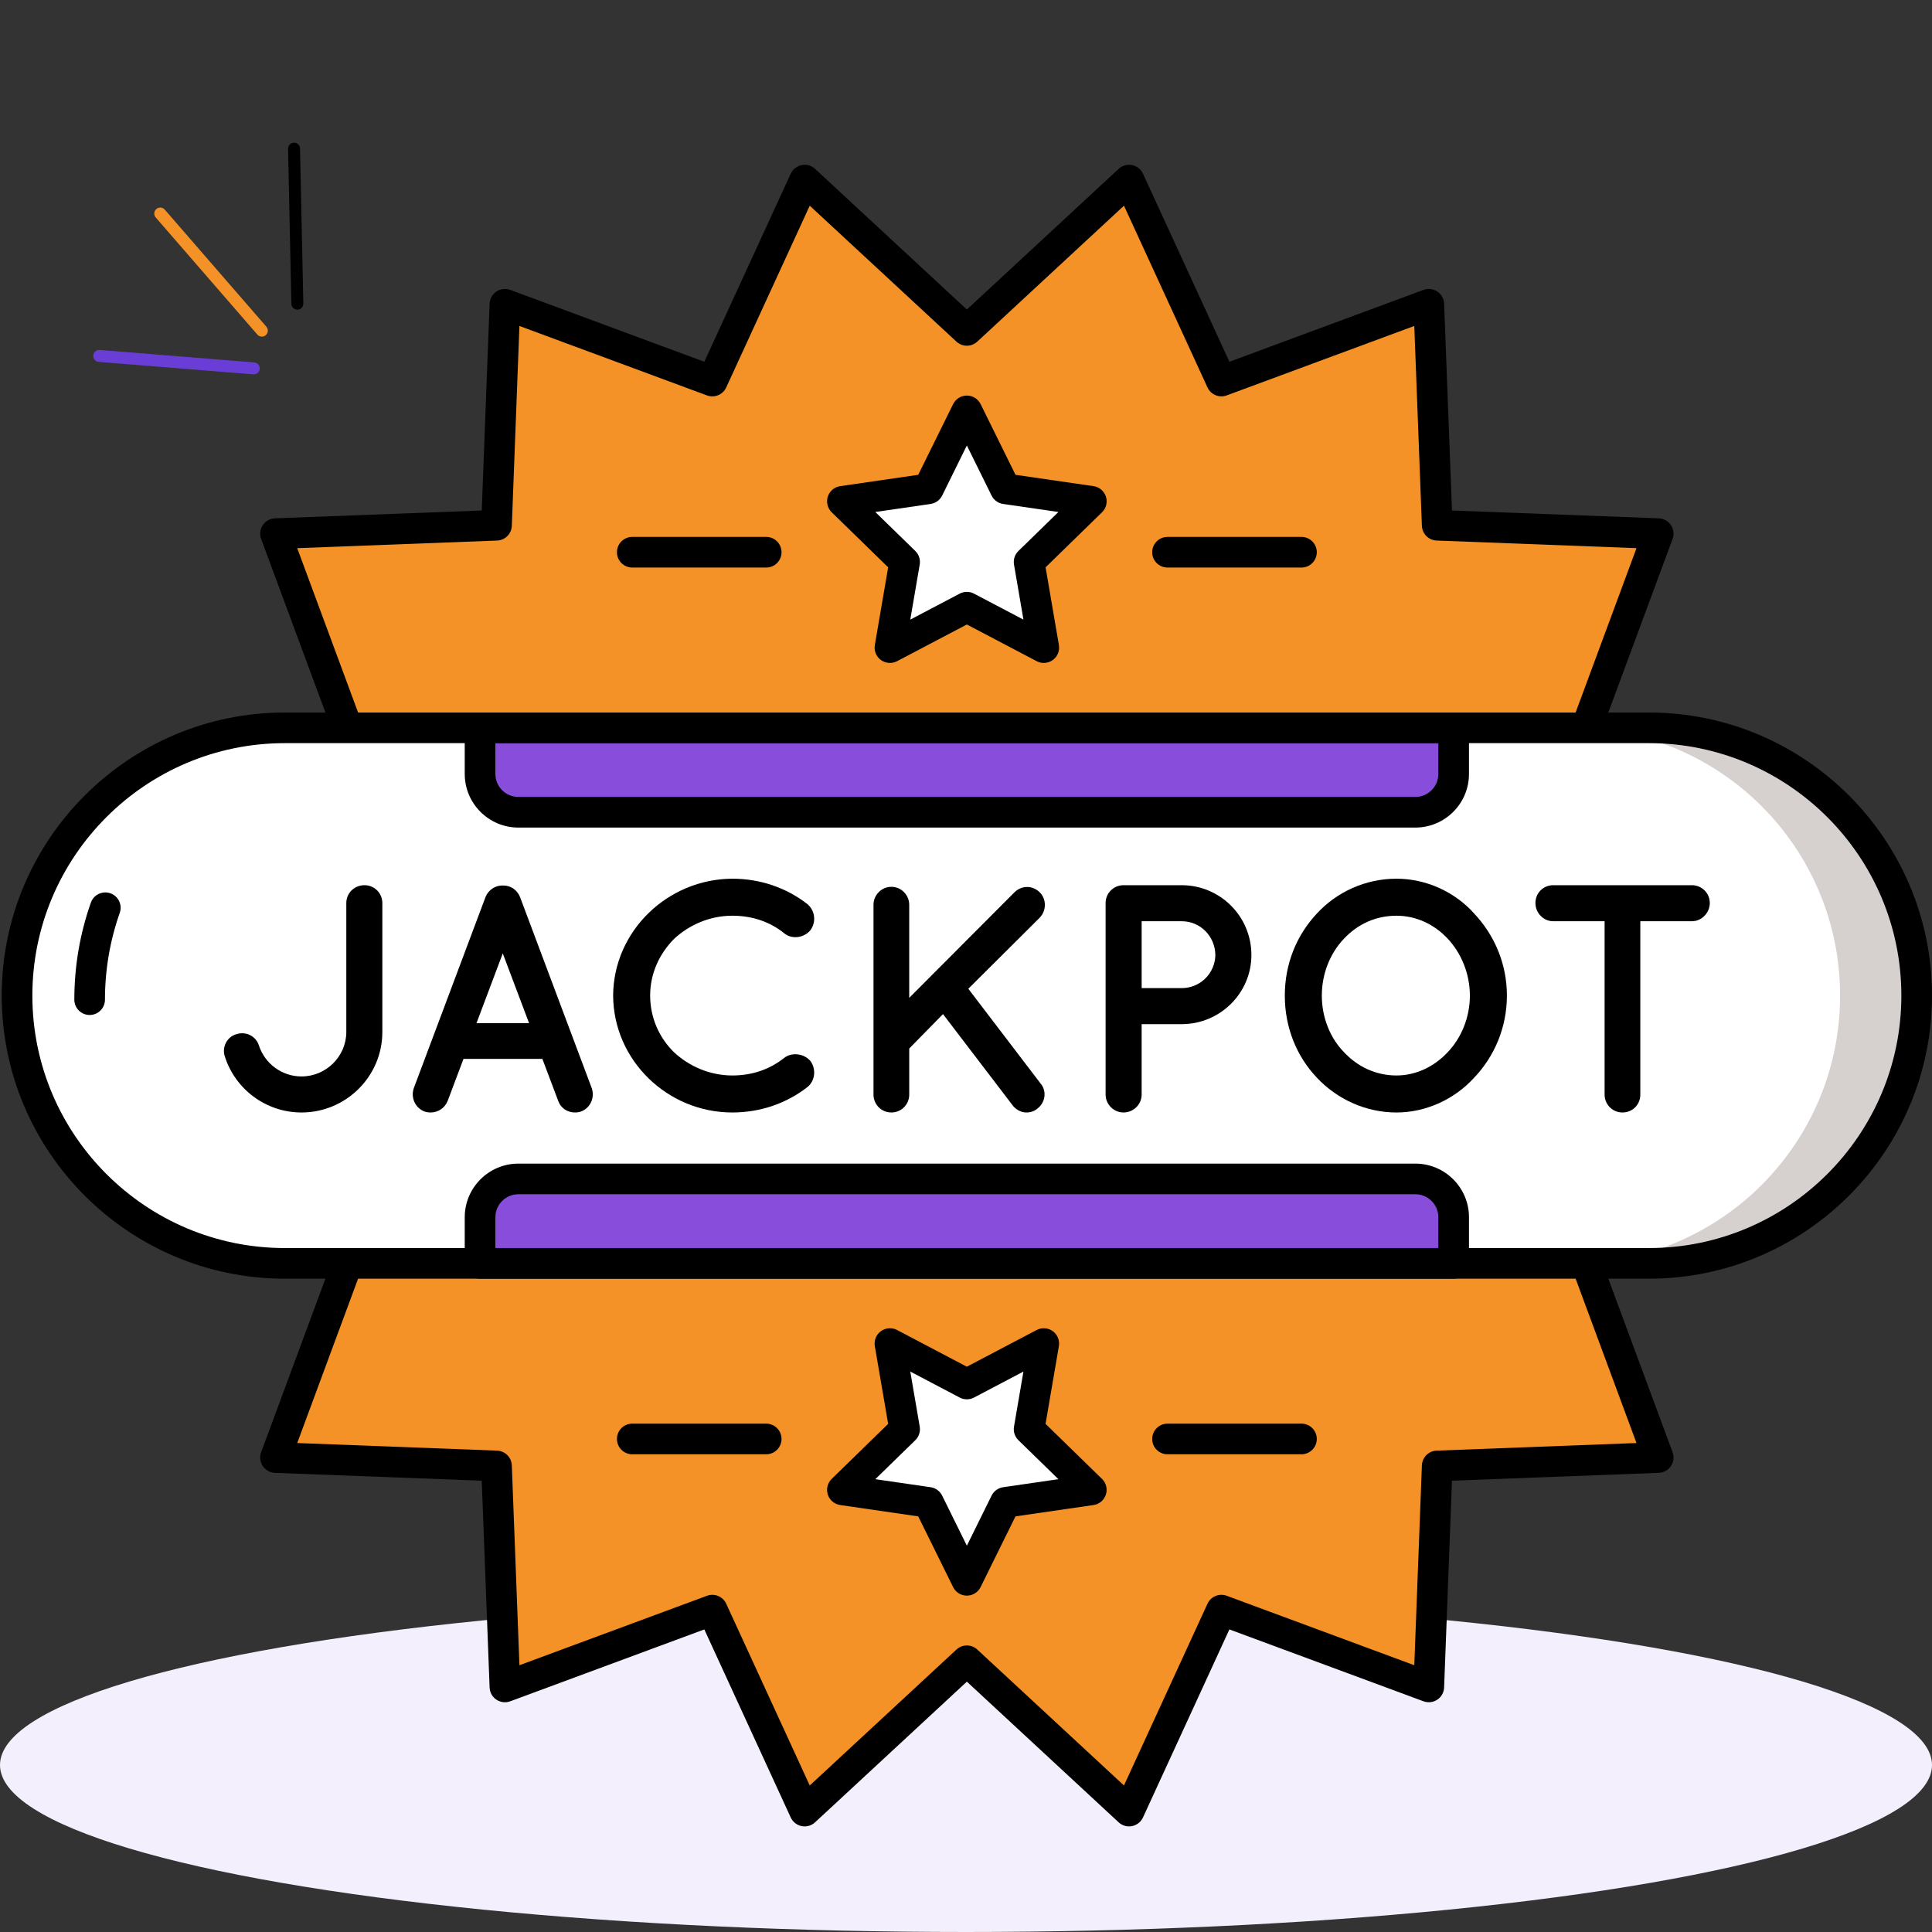 <svg width="457" height="457" viewBox="0 0 457 457" fill="none" xmlns="http://www.w3.org/2000/svg">
<rect x="0" y="0" width="457" height="457" fill="#333333" stroke="none"/>
<ellipse cx="228.5" cy="417.5" rx="228.5" ry="39.5" fill="#F4EFFC"/>
<path d="M61.94 78.209L37.905 50.513" stroke="#F59227" stroke-width="2.83" stroke-linecap="round"/>
<path d="M70.337 71.829L69.555 35.166" stroke="black" stroke-width="2.83" stroke-linecap="round"/>
<path d="M60.027 87.138L23.475 84.189" stroke="#6A3ED6" stroke-width="2.83" stroke-linecap="round"/>
<path d="M228.703 78.156L267.073 42.6L288.916 90.135L337.972 71.967L339.962 124.242L392.236 126.231L374.068 175.288L421.603 197.13L386.047 235.5L421.603 273.87L374.068 295.712L392.236 344.769L339.962 346.758L337.972 399.032L288.916 380.865L267.073 428.399L228.703 392.843L190.333 428.399L168.491 380.865L119.434 399.032L117.445 346.758L65.171 344.769L83.338 295.712L35.804 273.87L71.36 235.5L35.804 197.13L83.338 175.288L65.171 126.231L117.445 124.242L119.434 71.967L168.491 90.135L190.333 42.6L228.703 78.156Z" fill="#F59227"/>
<path d="M228.703 143.625L210.506 153.19L213.981 132.93L199.262 118.58L219.605 115.624L228.703 97.189L237.8 115.624L258.144 118.58L243.424 132.93L246.9 153.19L228.703 143.625Z" fill="white"/>
<path d="M228.703 327.375L246.9 317.81L243.424 338.07L258.144 352.42L237.8 355.375L228.703 373.811L219.605 355.375L199.262 352.42L213.981 338.07L210.506 317.81L228.703 327.375Z" fill="white"/>
<path d="M267.074 432.023C266.17 432.023 265.287 431.684 264.611 431.058L228.704 397.782L192.798 431.056C191.946 431.846 190.768 432.181 189.627 431.953C188.489 431.726 187.527 430.967 187.041 429.912L166.602 385.431L120.694 402.43C119.609 402.834 118.391 402.689 117.422 402.046C116.456 401.399 115.858 400.332 115.813 399.17L113.952 350.251L65.033 348.391C63.872 348.347 62.805 347.749 62.158 346.784C61.513 345.818 61.368 344.6 61.772 343.511L78.773 297.604L34.291 277.164C33.235 276.678 32.476 275.718 32.249 274.578C32.023 273.439 32.358 272.261 33.146 271.41L66.421 235.5L33.148 199.594C32.36 198.742 32.024 197.563 32.251 196.423C32.477 195.284 33.237 194.321 34.293 193.838L78.775 173.398L61.774 127.49C61.37 126.401 61.513 125.186 62.16 124.218C62.805 123.252 63.874 122.655 65.035 122.611L113.954 120.75L115.815 71.831C115.86 70.67 116.456 69.603 117.424 68.956C118.389 68.311 119.611 68.168 120.696 68.572L166.603 85.571L187.043 41.089C187.529 40.033 188.491 39.274 189.629 39.047C190.77 38.819 191.948 39.152 192.799 39.944L228.704 73.218L264.61 39.944C265.461 39.152 266.641 38.819 267.78 39.047C268.918 39.274 269.88 40.033 270.366 41.089L290.806 85.571L336.713 68.572C337.798 68.168 339.016 68.313 339.985 68.956C340.951 69.601 341.549 70.67 341.594 71.831L343.455 120.75L392.374 122.611C393.535 122.656 394.603 123.252 395.249 124.218C395.896 125.184 396.039 126.401 395.635 127.49L378.635 173.398L423.116 193.838C424.172 194.323 424.932 195.284 425.158 196.423C425.385 197.563 425.049 198.741 424.261 199.594L390.986 235.5L424.259 271.406C425.049 272.257 425.383 273.437 425.156 274.575C424.93 275.715 424.171 276.677 423.114 277.16L378.633 297.6L395.634 343.508C396.038 344.597 395.894 345.814 395.248 346.78C394.603 347.746 393.534 348.344 392.372 348.387L343.453 350.248L341.593 399.167C341.549 400.328 340.951 401.395 339.984 402.042C339.018 402.687 337.797 402.83 336.711 402.426L290.804 385.427L270.364 429.909C269.878 430.965 268.916 431.723 267.779 431.949C267.547 432 267.309 432.023 267.074 432.023ZM228.704 389.22C229.588 389.22 230.472 389.542 231.166 390.185L265.867 422.342L285.622 379.352C286.415 377.629 288.398 376.812 290.173 377.468L334.539 393.896L336.338 346.619C336.411 344.725 337.929 343.207 339.822 343.136L387.1 341.337L370.67 296.97C370.014 295.194 370.834 293.21 372.556 292.418L415.546 272.663L383.389 237.962C382.101 236.573 382.101 234.426 383.389 233.036L415.546 198.335L372.556 178.58C370.834 177.788 370.014 175.806 370.67 174.028L387.1 129.661L339.822 127.862C337.929 127.789 336.411 126.271 336.338 124.379L334.539 77.102L290.173 93.53C288.398 94.188 286.414 93.367 285.622 91.644L265.867 48.654L231.166 80.811C229.774 82.099 227.631 82.099 226.239 80.811L191.538 48.654L171.783 91.646C170.992 93.369 169.008 94.19 167.232 93.532L122.866 77.104L121.067 124.381C120.995 126.275 119.476 127.793 117.583 127.864L70.306 129.663L86.736 174.03C87.392 175.806 86.571 177.79 84.85 178.582L41.859 198.337L74.016 233.038C75.305 234.427 75.305 236.574 74.016 237.964L41.859 272.665L84.85 292.42C86.571 293.212 87.392 295.194 86.736 296.971L70.306 341.339L117.583 343.138C119.476 343.211 120.995 344.727 121.067 346.62L122.866 393.898L167.232 377.469C169.006 376.814 170.99 377.633 171.783 379.354L191.538 422.344L226.239 390.187C226.935 389.542 227.819 389.22 228.704 389.22Z" fill="black"/>
<path d="M246.9 156.814C246.324 156.814 245.744 156.676 245.213 156.397L228.703 147.718L212.193 156.399C210.974 157.042 209.496 156.933 208.378 156.123C207.263 155.312 206.703 153.938 206.935 152.579L210.088 134.196L196.733 121.176C195.745 120.214 195.39 118.773 195.816 117.462C196.242 116.15 197.376 115.195 198.74 114.996L217.2 112.312L225.455 95.587C226.067 94.349 227.324 93.567 228.705 93.567C230.086 93.567 231.343 94.349 231.956 95.587L240.211 112.312L258.67 114.996C260.034 115.193 261.168 116.15 261.594 117.462C262.02 118.773 261.665 120.214 260.677 121.176L247.322 134.196L250.475 152.579C250.707 153.938 250.147 155.312 249.033 156.123C248.398 156.58 247.65 156.814 246.9 156.814ZM228.703 140.001C229.281 140.001 229.863 140.141 230.39 140.416L242.088 146.566L239.854 133.54C239.654 132.366 240.042 131.165 240.895 130.333L250.359 121.109L237.281 119.208C236.101 119.038 235.081 118.297 234.552 117.226L228.703 105.376L222.855 117.226C222.325 118.295 221.307 119.038 220.126 119.208L207.048 121.109L216.511 130.333C217.365 131.167 217.754 132.366 217.553 133.54L215.319 146.566L227.016 140.416C227.544 140.139 228.125 140.001 228.703 140.001Z" fill="black"/>
<path d="M228.703 377.435C227.323 377.435 226.065 376.652 225.453 375.415L217.198 358.688L198.738 356.004C197.374 355.807 196.24 354.85 195.814 353.538C195.388 352.227 195.743 350.786 196.731 349.824L210.086 336.804L206.933 318.421C206.702 317.062 207.261 315.688 208.376 314.877C209.494 314.067 210.972 313.96 212.192 314.601L228.701 323.282L245.211 314.601C246.434 313.96 247.911 314.068 249.027 314.877C250.141 315.688 250.701 317.062 250.469 318.421L247.317 336.804L260.672 349.824C261.659 350.786 262.014 352.227 261.589 353.538C261.163 354.85 260.029 355.805 258.664 356.004L240.205 358.688L231.95 375.415C231.341 376.652 230.084 377.435 228.703 377.435ZM207.049 349.889L220.128 351.79C221.307 351.96 222.327 352.701 222.856 353.772L228.705 365.622L234.552 353.772C235.081 352.703 236.101 351.962 237.281 351.79L250.359 349.889L240.895 340.665C240.042 339.832 239.652 338.632 239.853 337.458L242.087 324.432L230.39 330.584C229.335 331.138 228.073 331.138 227.018 330.584L215.321 324.432L217.555 337.458C217.754 338.632 217.366 339.832 216.513 340.665L207.049 349.889Z" fill="black"/>
<path d="M181.243 134.249H149.555C147.555 134.249 145.932 132.625 145.932 130.625C145.932 128.625 147.555 127.001 149.555 127.001H181.241C183.242 127.001 184.865 128.625 184.865 130.625C184.865 132.625 183.244 134.249 181.243 134.249Z" fill="black"/>
<path d="M307.852 134.249H276.166C274.164 134.249 272.542 132.625 272.542 130.625C272.542 128.625 274.164 127.001 276.166 127.001H307.852C309.852 127.001 311.476 128.625 311.476 130.625C311.476 132.625 309.852 134.249 307.852 134.249Z" fill="black"/>
<path d="M181.243 343.999H149.555C147.555 343.999 145.932 342.375 145.932 340.375C145.932 338.373 147.555 336.751 149.555 336.751H181.241C183.242 336.751 184.865 338.373 184.865 340.375C184.867 342.375 183.244 343.999 181.243 343.999Z" fill="black"/>
<path d="M307.852 343.999H276.166C274.164 343.999 272.542 342.375 272.542 340.375C272.542 338.373 274.164 336.751 276.166 336.751H307.852C309.852 336.751 311.476 338.373 311.476 340.375C311.476 342.375 309.852 343.999 307.852 343.999Z" fill="black"/>
<path d="M390.039 298.839H67.369C32.389 298.839 4.031 270.482 4.031 235.5C4.031 200.518 32.389 172.162 67.369 172.162H390.037C425.019 172.162 453.377 200.518 453.377 235.5C453.377 270.482 425.019 298.839 390.039 298.839Z" fill="white"/>
<path d="M390.039 172.162H371.92C406.9 172.162 435.258 200.518 435.258 235.5C435.258 270.48 406.9 298.838 371.92 298.838H390.039C425.019 298.839 453.376 270.482 453.376 235.5C453.376 200.518 425.019 172.162 390.039 172.162Z" fill="#D6D1CF"/>
<path d="M67.369 298.839H85.488C50.508 298.839 22.15 270.482 22.15 235.5C22.15 200.52 50.508 172.162 85.488 172.162H67.369C32.389 172.162 4.031 200.518 4.031 235.5C4.031 270.482 32.389 298.839 67.369 298.839Z" fill="white"/>
<path d="M334.793 192.133H122.615C117.612 192.133 113.556 188.076 113.556 183.073V172.16H343.854V183.073C343.852 188.076 339.797 192.133 334.793 192.133Z" fill="#884DDB"/>
<path d="M122.615 278.867H334.795C339.797 278.867 343.854 282.924 343.854 287.927V298.839H113.556V287.927C113.556 282.922 117.611 278.867 122.615 278.867Z" fill="#884DDB"/>
<path d="M390.038 302.463H67.369C30.446 302.463 0.407 272.422 0.407 235.5C0.407 198.577 30.446 168.538 67.369 168.538H390.038C426.961 168.538 457 198.577 457 235.5C457 272.422 426.961 302.463 390.038 302.463ZM67.369 175.786C34.441 175.786 7.655 202.572 7.655 235.5C7.655 268.427 34.441 295.216 67.369 295.216H390.038C422.966 295.216 449.753 268.427 449.753 235.5C449.753 202.572 422.966 175.786 390.038 175.786H67.369Z" fill="black"/>
<path d="M21.206 240.087C19.204 240.087 17.582 238.466 17.582 236.464C17.582 228.597 18.898 220.876 21.49 213.516C22.155 211.628 24.23 210.637 26.114 211.304C28.002 211.969 28.993 214.038 28.328 215.926C26.007 222.509 24.829 229.419 24.829 236.464C24.829 238.466 23.206 240.087 21.206 240.087Z" fill="black"/>
<path d="M61.256 247.328C62.639 251.551 66.632 254.624 71.318 254.624C77.156 254.624 81.917 249.862 81.917 244.101V213.61C81.917 211.23 83.838 209.385 86.219 209.385C88.521 209.385 90.442 211.23 90.442 213.61V244.101C90.442 254.624 81.841 263.149 71.318 263.149C62.869 263.149 55.65 257.619 53.192 249.939C52.423 247.636 53.73 245.255 55.879 244.639C58.185 243.871 60.564 245.101 61.256 247.328Z" fill="black"/>
<path d="M128.298 250.477H109.635L105.872 260.462C105.18 262.151 103.567 263.149 101.879 263.149C101.34 263.149 100.878 263.073 100.418 262.919C98.191 262.075 97.115 259.616 97.883 257.389L114.857 212.152C115.549 210.463 117.238 209.387 118.928 209.465C120.695 209.389 122.307 210.463 122.998 212.152L139.971 257.389C140.74 259.618 139.663 262.075 137.438 262.919C137.054 263.071 136.516 263.149 135.978 263.149C134.288 263.149 132.675 262.151 132.061 260.462L128.298 250.477ZM125.15 242.028L118.928 225.515L112.706 242.028H125.15Z" fill="black"/>
<path d="M145.033 235.5C145.109 220.293 157.858 207.927 173.221 207.85C179.979 207.85 186.123 210.077 190.962 213.841C192.805 215.377 193.113 218.066 191.731 219.985C190.194 221.905 187.351 222.211 185.585 220.829C182.206 218.064 177.982 216.605 173.221 216.605C167.921 216.605 163.005 218.756 159.396 222.135C155.939 225.668 153.788 230.276 153.788 235.5C153.788 240.722 155.937 245.483 159.396 248.864C163.005 252.243 167.921 254.394 173.221 254.394C177.982 254.394 182.13 252.935 185.585 250.17C187.351 248.864 190.194 249.172 191.731 251.015C193.113 252.935 192.805 255.698 190.962 257.159C186.123 260.922 179.979 263.149 173.221 263.149C157.858 263.149 145.109 250.783 145.033 235.5Z" fill="black"/>
<path d="M206.62 258.924V213.994C206.62 211.768 208.465 209.769 210.845 209.769C213.224 209.769 215.069 211.766 215.069 213.994V236.036L239.953 211.076C241.644 209.385 244.253 209.385 245.943 211.076C247.558 212.688 247.558 215.377 245.943 217.066L229.048 233.885L246.097 256.237C247.634 258.003 247.328 260.69 245.483 262.15C244.715 262.843 243.793 263.149 242.796 263.149C241.644 263.149 240.491 262.611 239.647 261.612L223.057 239.877L215.071 248.018V258.924C215.071 261.228 213.226 263.147 210.847 263.147C208.463 263.149 206.62 261.228 206.62 258.924Z" fill="black"/>
<path d="M279.495 242.258H270.048V258.924C270.048 261.228 268.128 263.147 265.749 263.147C263.442 263.147 261.523 261.227 261.523 258.924V213.61C261.523 211.23 263.444 209.385 265.749 209.385H265.825H279.495C288.636 209.385 296.009 216.758 296.009 225.899C296.011 234.885 288.636 242.258 279.495 242.258ZM270.05 233.733H279.497C283.953 233.733 287.408 230.2 287.486 225.899C287.408 221.443 283.953 217.91 279.497 217.91H270.05V233.733Z" fill="black"/>
<path d="M348.689 216.069C353.451 221.139 356.446 227.897 356.446 235.502C356.446 243.104 353.451 249.94 348.689 254.932C344.157 259.924 337.399 263.151 330.331 263.151C322.959 263.151 316.2 259.926 311.515 254.932C306.753 249.94 303.912 243.104 303.912 235.502C303.912 227.897 306.753 221.139 311.515 216.069C316.2 211 322.957 207.85 330.331 207.85C337.397 207.85 344.157 211 348.689 216.069ZM347.689 235.5C347.689 230.276 345.614 225.438 342.467 222.059C339.242 218.604 334.94 216.607 330.331 216.607C325.415 216.607 321.116 218.604 317.891 222.059C314.666 225.438 312.667 230.278 312.667 235.5C312.667 240.722 314.664 245.561 317.891 248.864C321.116 252.319 325.415 254.394 330.331 254.394C334.94 254.394 339.242 252.319 342.467 248.864C345.616 245.561 347.689 240.723 347.689 235.5Z" fill="black"/>
<path d="M400.214 217.912H388.004V258.925C388.004 261.306 386.159 263.149 383.778 263.149C381.475 263.149 379.555 261.304 379.555 258.925V217.912H367.421C365.04 217.912 363.195 215.915 363.195 213.61C363.195 211.23 365.04 209.385 367.421 209.385H400.216C402.518 209.385 404.439 211.23 404.439 213.61C404.437 215.915 402.518 217.912 400.214 217.912Z" fill="black"/>
<path d="M334.794 195.756H122.613C115.621 195.756 109.93 190.067 109.93 183.073V172.162C109.93 170.162 111.553 168.538 113.553 168.538H343.852C345.852 168.538 347.476 170.162 347.476 172.162V183.073C347.478 190.067 341.786 195.756 334.794 195.756ZM117.177 175.786V183.073C117.177 186.07 119.616 188.509 122.613 188.509H334.793C337.789 188.509 340.228 186.07 340.228 183.073V175.786H117.177Z" fill="black"/>
<path d="M343.854 302.463H113.553C111.551 302.463 109.93 300.84 109.93 298.839V287.928C109.93 280.934 115.621 275.245 122.613 275.245H334.793C341.785 275.245 347.476 280.934 347.476 287.928V298.839C347.478 300.84 345.854 302.463 343.854 302.463ZM117.177 295.215H340.228V287.928C340.228 284.931 337.789 282.492 334.793 282.492H122.613C119.616 282.492 117.177 284.931 117.177 287.928V295.215Z" fill="black"/>
</svg>
